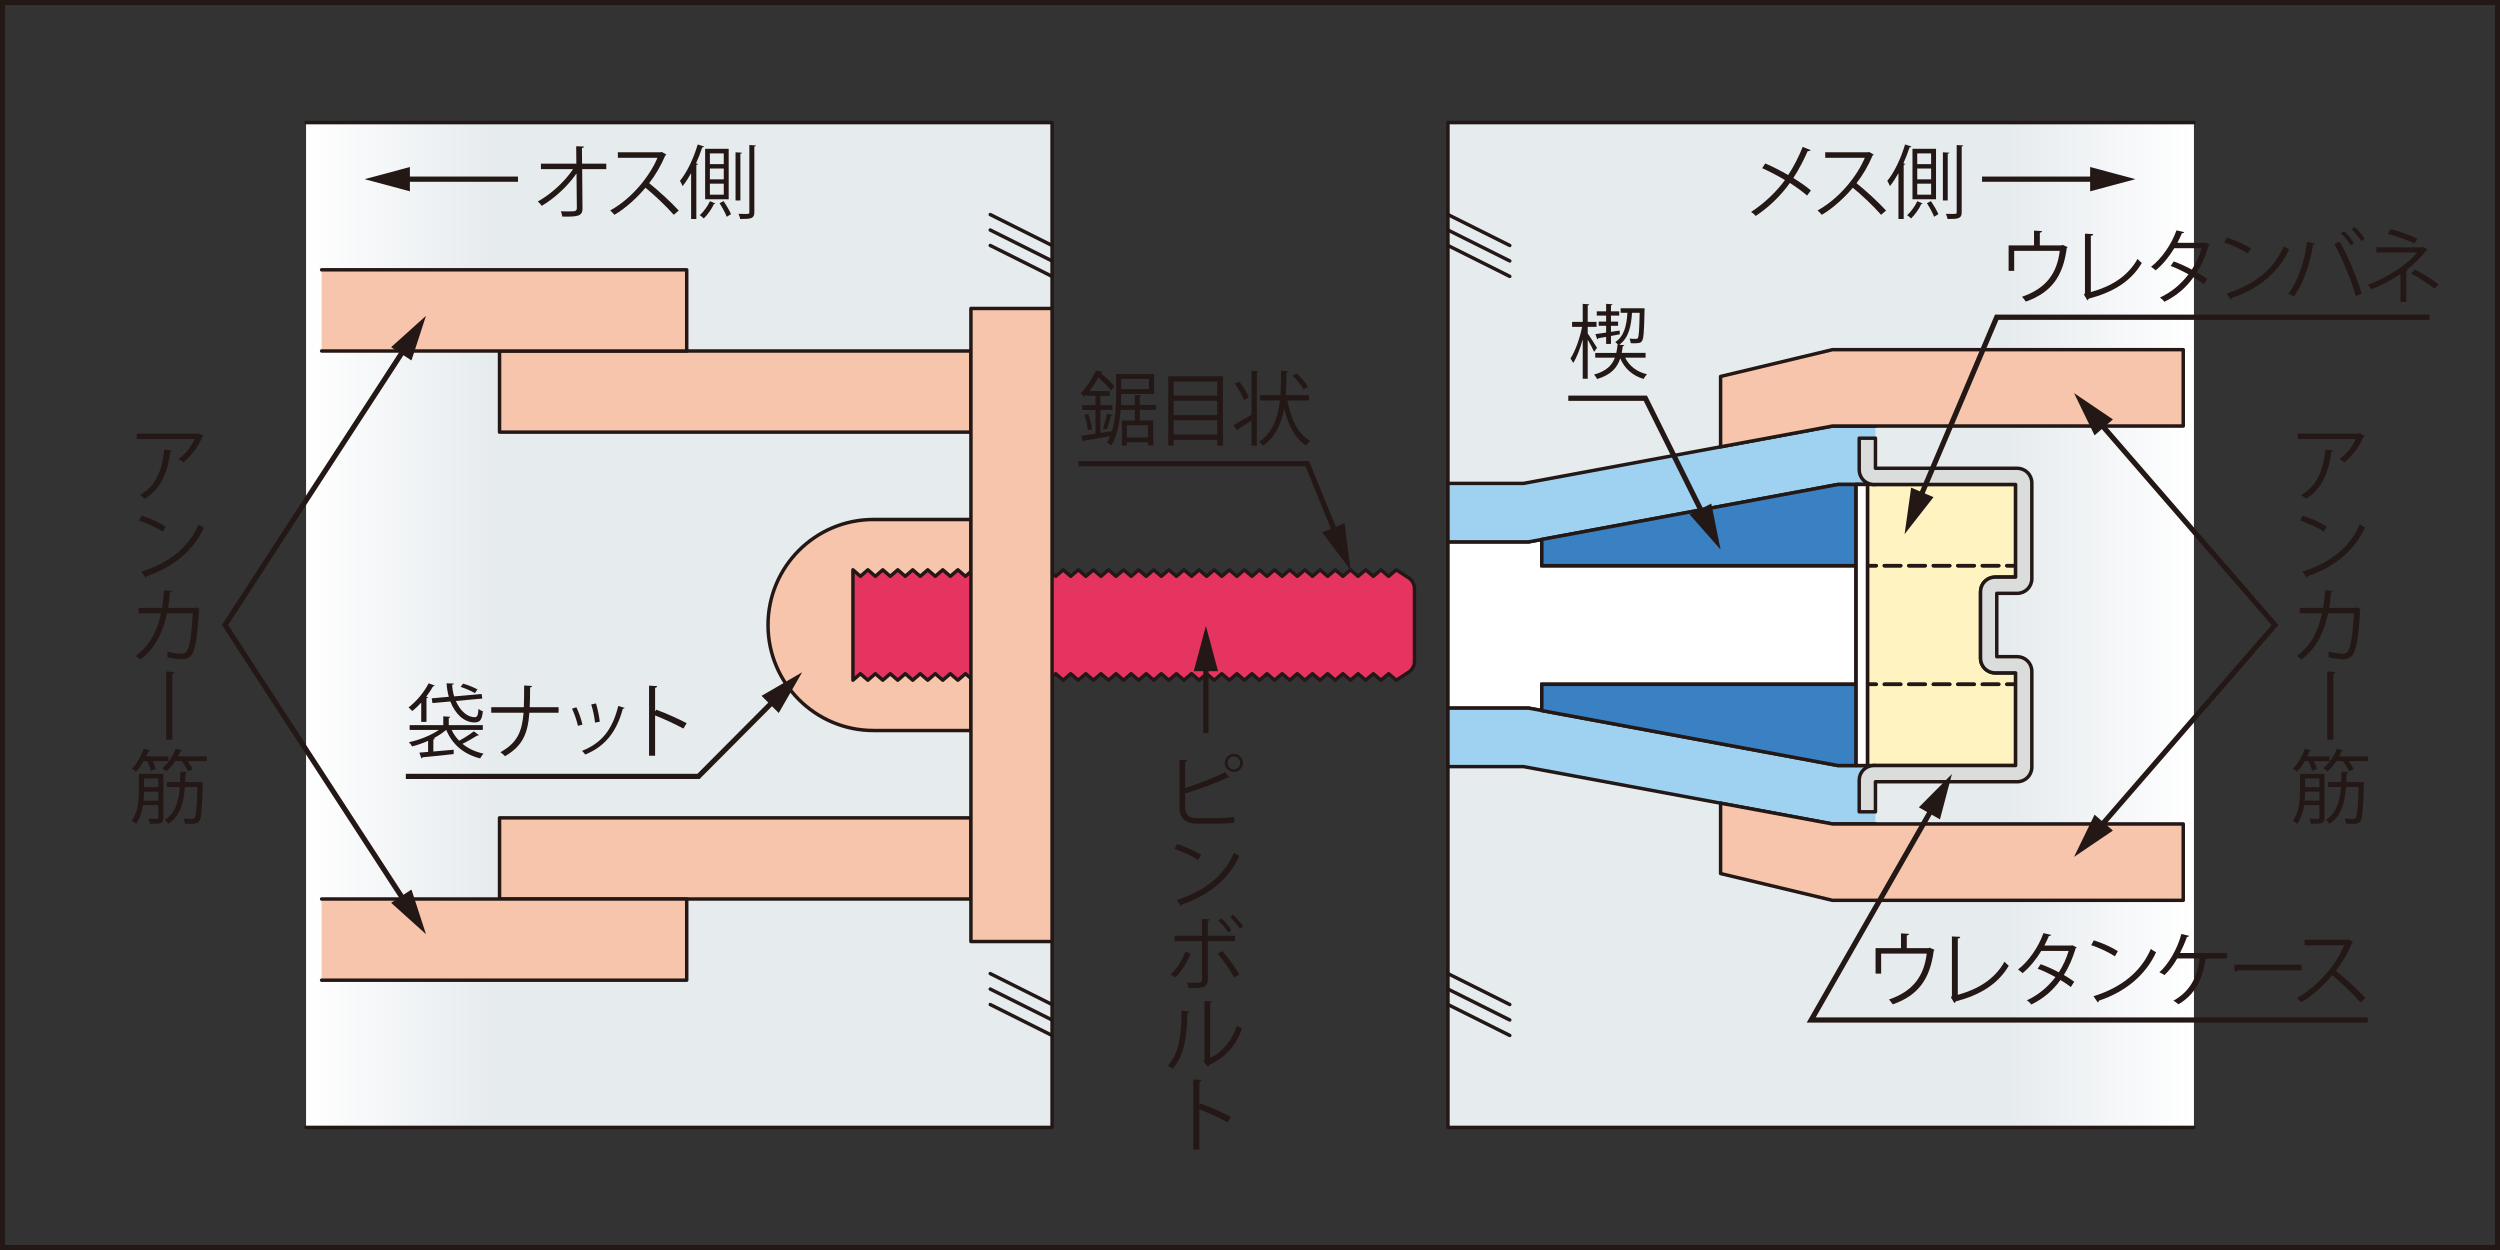 <?xml version="1.0" encoding="UTF-8"?>
<svg id="text" xmlns="http://www.w3.org/2000/svg" xmlns:xlink="http://www.w3.org/1999/xlink" viewBox="0 0 496 248">
  <rect x="0" y="0" width="496" height="248" fill="#333333" stroke="none"/>
  <defs>
    <style>
      .cls-1, .cls-2, .cls-3, .cls-4, .cls-5, .cls-6, .cls-7, .cls-8, .cls-9, .cls-10, .cls-11, .cls-12, .cls-13 {
        stroke: #231815;
      }

      .cls-1, .cls-2, .cls-3, .cls-4, .cls-5, .cls-7, .cls-8, .cls-9, .cls-10, .cls-11, .cls-12, .cls-13 {
        stroke-width: .691px;
      }

      .cls-1, .cls-2, .cls-3, .cls-4, .cls-5, .cls-7, .cls-9, .cls-10, .cls-11, .cls-12, .cls-13 {
        stroke-linecap: round;
        stroke-linejoin: round;
      }

      .cls-1, .cls-3, .cls-6 {
        fill: none;
      }

      .cls-2 {
        fill: #f7c5ab;
      }

      .cls-3 {
        stroke-dasharray: 0 0 3.241 1.621;
      }

      .cls-4 {
        fill: url(#_名称未設定グラデーション_11);
      }

      .cls-5 {
        fill: url(#_名称未設定グラデーション_2);
      }

      .cls-6 {
        stroke-width: 1.037px;
      }

      .cls-6, .cls-8 {
        stroke-miterlimit: 10;
      }

      .cls-7 {
        fill: #dbdcdc;
      }

      .cls-8, .cls-13 {
        fill: #fff;
      }

      .cls-9 {
        fill: #fff3c2;
      }

      .cls-10 {
        fill: #e63461;
      }

      .cls-11 {
        fill: #9fd2f1;
      }

      .cls-12 {
        fill: #3a81c4;
      }

      .cls-14 {
        fill: #231815;
        stroke-width: 0px;
      }
    </style>
    <linearGradient id="_名称未設定グラデーション_2" data-name="名称未設定グラデーション 2" x1="287.269" y1="124" x2="435.281" y2="124" gradientUnits="userSpaceOnUse">
      <stop offset=".75" stop-color="#e6ebee"/>
      <stop offset="1" stop-color="#fff"/>
    </linearGradient>
    <linearGradient id="_名称未設定グラデーション_11" data-name="名称未設定グラデーション 11" x1="60.723" y1="124" x2="208.734" y2="124" gradientUnits="userSpaceOnUse">
      <stop offset="0" stop-color="#fff"/>
      <stop offset=".25" stop-color="#e6ebee"/>
    </linearGradient>
  </defs>
  <polyline class="cls-5" points="435.28 24.318 287.269 24.318 287.269 223.682 435.281 223.682"/>
  <polygon class="cls-8" points="368.254 135.765 305.894 135.765 305.894 140.976 303.322 140.498 287.27 140.498 287.27 107.502 303.322 107.502 305.894 107.024 305.894 112.235 368.254 112.235 368.254 135.765"/>
  <polyline class="cls-4" points="60.723 24.318 208.734 24.318 208.734 223.682 60.723 223.682"/>
  <path class="cls-9" d="M368.868,154.775c0-1.598,1.3-2.898,2.898-2.898h28.128v-18.375h-4.059c-1.598,0-2.898-1.3-2.898-2.899v-13.206c0-1.599,1.3-2.899,2.898-2.899h4.059v-18.375h-28.128c-1.598,0-2.898-1.3-2.898-2.898v61.551Z"/>
  <path class="cls-2" d="M173.309,144.933c-11.561,0-20.933-9.372-20.933-20.933s9.372-20.933,20.933-20.933h19.323v41.866h-19.323Z"/>
  <rect class="cls-2" x="137.818" y="30.924" width="16.102" height="93.525" transform="translate(223.556 -68.183) rotate(90)"/>
  <polyline class="cls-2" points="63.813 53.533 136.243 53.533 136.243 69.635 63.813 69.635"/>
  <path class="cls-10" d="M277.022,134.95l2.529-1.637c.595-.385,1.081-1.28,1.081-1.988v-14.648c0-.709-.487-1.603-1.081-1.988l-2.529-1.637-1.519,1.288-1.519-1.288-1.519,1.288-1.515-1.288-1.513,1.288-1.505-1.288-1.507,1.288-1.508-1.288-1.511,1.288-1.506-1.288-1.506,1.288-1.509-1.288-1.502,1.288-1.5-1.288-1.502,1.288-1.507-1.288-1.502,1.288-1.496-1.288-1.493,1.288-1.491-1.288-1.492,1.288-1.494-1.288-1.501,1.288-1.504-1.288-1.502,1.288-1.5-1.288-1.498,1.288-1.498-1.288-1.499,1.288-1.501-1.288-1.503,1.288-1.5-1.288-1.498,1.288-1.496-1.288-1.495,1.288-1.495-1.288-1.495,1.288-1.496-1.288-1.497,1.288-1.499-1.288-1.501,1.288-1.5-1.288-1.498,1.288-1.495-1.288-1.494,1.288-1.492-1.288-1.491,1.288-1.49-1.288-1.49,1.288-1.49-1.288-1.49,1.288-1.49-1.288-1.491,1.288-1.492-1.288-1.493,1.288-1.494-1.288-1.496,1.288-1.498-1.288-1.498,1.288-1.496-1.288-1.494,1.288-1.491-1.288-1.49,1.288-1.488-1.288-1.486,1.288-1.485-1.288-1.484,1.288-1.483-1.288-1.482,1.288-1.481-1.288-1.481,1.288-1.48-1.288v21.899l1.48-1.288,1.481,1.288,1.481-1.288,1.482,1.288,1.483-1.288,1.484,1.288,1.485-1.288,1.486,1.288,1.488-1.288,1.49,1.288,1.491-1.288,1.494,1.288,1.496-1.288,1.498,1.288,1.498-1.288,1.496,1.288,1.494-1.288,1.493,1.288,1.492-1.288,1.491,1.288,1.49-1.288,1.49,1.288,1.49-1.288,1.49,1.288,1.49-1.288,1.491,1.288,1.492-1.288,1.494,1.288,1.495-1.288,1.498,1.288,1.5-1.288,1.501,1.288,1.499-1.288,1.497,1.288,1.496-1.288,1.495,1.288,1.495-1.288,1.495,1.288,1.496-1.288,1.498,1.288,1.5-1.288,1.503,1.288,1.501-1.288,1.499,1.288,1.498-1.288,1.498,1.288,1.5-1.288,1.502,1.288,1.504-1.288,1.501,1.288,1.494-1.288,1.492,1.288,1.491-1.288,1.493,1.288,1.496-1.288,1.502,1.288,1.507-1.288,1.502,1.288,1.5-1.288,1.502,1.288,1.509-1.288,1.506,1.288,1.506-1.288,1.511,1.288,1.508-1.288,1.507,1.288,1.505-1.288,1.513,1.288,1.515-1.288,1.519,1.288,1.519-1.288,1.519,1.288Z"/>
  <rect class="cls-2" x="137.818" y="123.551" width="16.102" height="93.525" transform="translate(-24.444 316.183) rotate(-90)"/>
  <polyline class="cls-2" points="63.813 194.467 136.243 194.467 136.243 178.365 63.813 178.365"/>
  <polyline class="cls-11" points="372.088 96.12 364.625 96.12 303.322 107.502 287.27 107.502 287.27 95.907 302.257 95.907 363.56 84.526 372.088 84.526"/>
  <polygon class="cls-2" points="363.56 69.371 341.365 74.689 341.365 88.647 363.56 84.526 433.156 84.526 433.156 69.371 363.56 69.371"/>
  <polygon class="cls-12" points="364.625 96.12 305.894 107.024 305.894 112.235 368.254 112.235 368.254 96.12 364.625 96.12"/>
  <g>
    <line class="cls-1" x1="370.509" y1="112.235" x2="372.237" y2="112.235"/>
    <line class="cls-3" x1="373.858" y1="112.235" x2="397.355" y2="112.235"/>
    <line class="cls-1" x1="398.166" y1="112.235" x2="399.894" y2="112.235"/>
  </g>
  <g>
    <line class="cls-1" x1="370.509" y1="135.765" x2="372.237" y2="135.765"/>
    <line class="cls-3" x1="373.858" y1="135.765" x2="397.355" y2="135.765"/>
    <line class="cls-1" x1="398.166" y1="135.765" x2="399.894" y2="135.765"/>
  </g>
  <rect class="cls-1" x="368.254" y="96.12" width="2.254" height="55.759"/>
  <polyline class="cls-11" points="372.088 151.88 364.625 151.88 303.322 140.498 287.27 140.498 287.27 152.093 302.257 152.093 363.56 163.474 372.088 163.474"/>
  <polygon class="cls-2" points="363.56 178.629 341.365 173.311 341.365 159.353 363.56 163.474 433.156 163.474 433.156 178.629 363.56 178.629"/>
  <polygon class="cls-12" points="364.625 151.88 305.894 140.976 305.894 135.765 368.254 135.765 368.254 151.88 364.625 151.88"/>
  <g>
    <line class="cls-1" x1="370.509" y1="135.765" x2="372.237" y2="135.765"/>
    <line class="cls-3" x1="373.858" y1="135.765" x2="397.355" y2="135.765"/>
    <line class="cls-1" x1="398.166" y1="135.765" x2="399.894" y2="135.765"/>
  </g>
  <g>
    <line class="cls-1" x1="370.509" y1="112.235" x2="372.237" y2="112.235"/>
    <line class="cls-3" x1="373.858" y1="112.235" x2="397.355" y2="112.235"/>
    <line class="cls-1" x1="398.166" y1="112.235" x2="399.894" y2="112.235"/>
  </g>
  <rect class="cls-13" x="368.254" y="96.12" width="2.254" height="55.759"/>
  <g>
    <line class="cls-1" x1="287.269" y1="42.568" x2="299.538" y2="48.702"/>
    <line class="cls-1" x1="287.269" y1="45.635" x2="299.538" y2="51.769"/>
    <line class="cls-1" x1="287.269" y1="48.702" x2="299.538" y2="54.836"/>
  </g>
  <g>
    <line class="cls-1" x1="287.269" y1="193.164" x2="299.538" y2="199.298"/>
    <line class="cls-1" x1="287.269" y1="196.231" x2="299.538" y2="202.365"/>
    <line class="cls-1" x1="287.269" y1="199.298" x2="299.538" y2="205.432"/>
  </g>
  <g>
    <line class="cls-1" x1="196.466" y1="42.568" x2="208.734" y2="48.702"/>
    <line class="cls-1" x1="196.466" y1="45.635" x2="208.734" y2="51.769"/>
    <line class="cls-1" x1="196.466" y1="48.702" x2="208.734" y2="54.836"/>
  </g>
  <g>
    <line class="cls-1" x1="196.466" y1="193.164" x2="208.734" y2="199.298"/>
    <line class="cls-1" x1="196.466" y1="196.231" x2="208.734" y2="202.365"/>
    <line class="cls-1" x1="196.466" y1="199.298" x2="208.734" y2="205.432"/>
  </g>
  <rect class="cls-2" x="192.632" y="61.2" width="16.102" height="125.599"/>
  <path class="cls-7" d="M396.159,117.718h4.059c1.598,0,2.898-1.3,2.898-2.898v-19.019c0-1.598-1.3-2.898-2.898-2.898h-28.128v-5.969h-3.222v6.291c0,1.598,1.3,2.898,2.898,2.898h28.128v18.375h-4.059c-1.598,0-2.898,1.3-2.898,2.899v13.206c0,1.599,1.3,2.899,2.898,2.899h4.059v18.375h-28.128c-1.598,0-2.898,1.3-2.898,2.898v6.291h3.222v-5.969h28.128c1.598,0,2.898-1.3,2.898-2.898v-19.019c0-1.598-1.3-2.898-2.898-2.898h-4.059v-12.565Z"/>
  <g>
    <path class="cls-14" d="M403.548,45.753l1.601.096c-.016.16-.208.304-.448.32v2.513h4.29l.24-.096.993.448c-.032.064-.112.128-.176.176-.736,5.603-3.057,8.852-8.131,10.628-.16-.272-.496-.689-.752-.96,4.754-1.632,6.947-4.61,7.491-9.107h-9.043v3.969h-1.105v-5.058h5.042v-2.929Z"/>
    <path class="cls-14" d="M414.822,57.95c4.065-1.137,7.299-3.089,9.268-6.579.208.272.608.608.848.8-2.161,3.682-5.73,5.826-10.548,7.091-.032.128-.128.272-.256.32l-.672-1.121.192-.304v-11.797l1.648.08c-.016.176-.16.32-.48.352v11.157Z"/>
    <path class="cls-14" d="M438.404,48.539c-.016.08-.096.144-.192.176-.592,1.985-1.393,3.81-2.353,5.298.689.4,1.473.896,2.065,1.329l-.672,1.056c-.576-.448-1.393-.977-2.065-1.393-1.473,2.049-3.361,3.698-5.778,4.866-.176-.273-.592-.656-.88-.833,2.337-1.088,4.21-2.705,5.667-4.61-1.185-.656-2.353-1.216-3.538-1.665l.608-.896c1.169.416,2.369.96,3.602,1.617.832-1.312,1.488-2.705,1.937-4.242h-5.426c-.976,1.633-2.289,3.249-3.697,4.402-.208-.192-.64-.544-.913-.72,2.097-1.601,4.082-4.482,5.042-7.219l1.521.352c-.065.176-.224.224-.433.208-.224.528-.592,1.312-.896,1.905h5.314l.224-.065.864.433Z"/>
    <path class="cls-14" d="M441.807,47.13c1.665.528,3.585,1.36,4.77,2.177l-.608,1.008c-1.152-.816-3.041-1.665-4.674-2.225l.512-.96ZM441.743,58.222c5.682-1.761,9.46-4.946,11.38-9.38.336.273.705.48,1.04.656-2.001,4.386-5.906,7.795-11.332,9.604-.016.144-.112.304-.224.368l-.864-1.248Z"/>
    <path class="cls-14" d="M459.332,48.33c-.048.128-.176.224-.416.24-.64,3.842-1.969,7.891-3.841,10.26-.288-.224-.72-.432-1.072-.576,1.792-2.177,3.201-6.243,3.713-10.26l1.617.336ZM467.383,58.734c-.752-2.801-2.609-7.347-4.258-10.308l1.04-.496c1.681,2.865,3.553,7.379,4.386,10.34l-1.169.464ZM465.062,45.865c.736.656,1.521,1.649,1.953,2.369l-.608.448c-.448-.721-1.28-1.761-1.953-2.369l.608-.448ZM467.175,45.033c.72.672,1.52,1.633,1.969,2.353l-.625.464c-.448-.72-1.28-1.745-1.953-2.353l.608-.464Z"/>
    <path class="cls-14" d="M481.66,49.579c-.048.08-.144.128-.288.144-1.024,1.281-2.401,2.657-3.873,3.794l.256.064c-.032.08-.144.208-.352.224v6.098h-1.136v-5.554c-1.633,1.121-3.746,2.257-5.714,3.042-.08-.112-.608-.769-.736-.896,3.873-1.441,7.555-3.826,9.748-6.387h-8.099v-1.04h9.171l.176-.112.848.624ZM479.019,48.33c-1.393-.736-3.569-1.456-5.266-1.937l.528-.928c1.713.416,3.873,1.184,5.33,1.889l-.592.976ZM479.131,53.468c1.601.833,3.522,2.033,4.674,2.945l-.816.864c-1.072-.896-3.057-2.193-4.594-3.009l.736-.8Z"/>
  </g>
  <g>
    <path class="cls-14" d="M377.152,185.18l1.601.096c-.016.16-.208.304-.448.32v2.513h4.29l.24-.096.993.448c-.032.064-.112.128-.176.176-.736,5.603-3.057,8.852-8.131,10.628-.16-.272-.496-.689-.752-.96,4.754-1.632,6.947-4.61,7.491-9.107h-9.043v3.969h-1.105v-5.058h5.042v-2.929Z"/>
    <path class="cls-14" d="M388.426,197.377c4.065-1.137,7.299-3.089,9.268-6.579.208.272.608.608.848.8-2.161,3.682-5.73,5.826-10.548,7.091-.032.128-.128.272-.256.32l-.672-1.121.192-.304v-11.797l1.648.08c-.016.176-.16.32-.48.352v11.157Z"/>
    <path class="cls-14" d="M412.008,187.965c-.016.08-.096.144-.192.176-.592,1.985-1.393,3.81-2.353,5.298.689.4,1.473.896,2.065,1.329l-.672,1.056c-.576-.448-1.393-.977-2.065-1.393-1.473,2.049-3.361,3.698-5.778,4.866-.176-.273-.592-.656-.88-.833,2.337-1.088,4.21-2.705,5.667-4.61-1.185-.656-2.353-1.216-3.538-1.665l.608-.896c1.169.416,2.369.96,3.602,1.617.832-1.312,1.488-2.705,1.937-4.242h-5.426c-.976,1.633-2.289,3.249-3.697,4.402-.208-.192-.64-.544-.913-.72,2.097-1.601,4.082-4.482,5.042-7.219l1.521.352c-.065.176-.224.224-.433.208-.224.528-.592,1.312-.896,1.905h5.314l.224-.065.864.433Z"/>
    <path class="cls-14" d="M415.411,186.557c1.665.528,3.585,1.36,4.77,2.177l-.608,1.008c-1.152-.816-3.041-1.665-4.674-2.225l.512-.96ZM415.347,197.649c5.682-1.761,9.46-4.946,11.38-9.38.336.273.705.48,1.04.656-2.001,4.386-5.906,7.795-11.332,9.604-.016.144-.112.304-.224.368l-.864-1.248Z"/>
    <path class="cls-14" d="M441.82,189.069v1.089h-3.969c-.048.096-.144.176-.288.192-.48,3.713-1.985,6.947-5.362,8.899-.256-.24-.689-.528-.992-.72,3.281-1.777,4.802-4.786,5.202-8.371h-4.45c-.736,1.312-1.665,2.497-2.529,3.297-.24-.176-.689-.416-1.008-.56,1.728-1.489,3.585-4.61,4.354-7.587l1.537.352c-.032.112-.176.24-.432.24-.336.992-.88,2.209-1.36,3.169h9.299Z"/>
    <path class="cls-14" d="M443.272,191.391h13.365v1.136h-12.757c-.096.16-.304.272-.512.304l-.096-1.44Z"/>
    <path class="cls-14" d="M466.855,186.909c-.032.08-.112.144-.208.176-.864,2.033-1.889,3.793-3.201,5.506,1.745,1.393,4.37,3.778,5.858,5.426l-.977.849c-1.408-1.633-3.985-4.066-5.618-5.378-1.409,1.713-3.841,4.05-6.163,5.378-.176-.24-.56-.641-.832-.865,4.434-2.433,7.939-6.979,9.38-10.452h-7.859v-1.088h8.483l.208-.08.929.528Z"/>
  </g>
  <g>
    <path class="cls-14" d="M469.142,86.476c-.032.064-.128.112-.208.144-.864,2.049-2.241,3.825-3.793,5.122-.24-.208-.689-.497-.977-.656,1.473-1.073,2.657-2.626,3.186-3.97h-11.461v-1.088h12.069l.176-.08,1.008.528ZM462.9,89.389c-.016.128-.16.24-.368.272-.464,3.777-1.761,7.379-5.058,9.284-.224-.192-.64-.56-.944-.736,3.265-1.792,4.434-5.138,4.818-8.996l1.553.176Z"/>
    <path class="cls-14" d="M456.865,102.315c1.665.528,3.585,1.36,4.77,2.177l-.608,1.008c-1.152-.816-3.041-1.665-4.674-2.225l.512-.96ZM456.801,113.407c5.682-1.761,9.46-4.946,11.38-9.38.336.273.705.48,1.04.656-2.001,4.386-5.906,7.795-11.332,9.604-.016.144-.112.304-.224.368l-.864-1.248Z"/>
    <path class="cls-14" d="M468.374,120.796c-.032.064-.064.144-.144.208-.208,4.61-.656,7.507-1.281,8.644-.64,1.105-1.568,1.152-2.097,1.152-.625,0-1.761-.144-2.865-.368.032-.32,0-.8-.048-1.136,1.2.272,2.433.4,2.801.4.577,0,.896-.144,1.233-.752.48-.977.88-3.666,1.04-7.267h-5.122c-.8,3.826-2.385,6.995-5.282,9.172-.192-.208-.608-.513-.913-.705,2.769-2.081,4.226-4.818,4.994-8.467h-4.418v-1.072h4.642c.192-1.137.288-2.161.368-3.49l1.585.128c-.016.176-.16.273-.4.289-.096,1.169-.176,2.049-.352,3.073h5.186l.256-.096.816.288Z"/>
    <path class="cls-14" d="M461.731,133.21l1.648.128c-.016.176-.16.288-.432.336v13.093h-1.216v-13.558Z"/>
    <path class="cls-14" d="M461.187,153.533v8.659c0,1.248-.64,1.248-2.689,1.248-.048-.288-.176-.704-.32-1.008.784.032,1.489.032,1.697.032.224-.016.288-.08.288-.288v-2.433h-3.025c-.192,1.312-.608,2.657-1.393,3.697-.176-.176-.608-.48-.864-.592,1.281-1.713,1.425-4.05,1.425-5.811v-3.505h4.882ZM458.722,152.94c-.112-.496-.416-1.281-.736-1.937h-.72c-.448.8-.977,1.537-1.505,2.097-.208-.176-.592-.432-.848-.56.944-.928,1.841-2.497,2.385-4.033l1.248.384c-.064.128-.192.176-.336.16-.128.336-.273.672-.448,1.008h4.418v.944h-3.121c.272.56.512,1.153.608,1.569l-.944.368ZM457.33,157.086c0,.544-.016,1.137-.08,1.761h2.913v-1.761h-2.833ZM460.163,154.461h-2.833v1.713h2.833v-1.713ZM464.916,148.891c-.032.112-.16.16-.336.16-.144.336-.304.672-.48,1.008h5.683v.944h-3.81c.416.56.8,1.169.992,1.617l-.928.4c-.224-.56-.72-1.361-1.232-2.017h-1.265c-.528.785-1.152,1.505-1.777,2.017-.208-.176-.576-.448-.832-.608,1.088-.864,2.128-2.353,2.705-3.905l1.28.384ZM468.438,155.165l.576.032c-.016.096-.016.24-.016.352-.16,5.122-.288,6.851-.72,7.395-.304.384-.656.512-1.633.512-.352,0-.768-.016-1.2-.048-.016-.304-.128-.736-.288-1.008.736.064,1.424.064,1.681.064.256,0,.4-.032.528-.192.304-.368.448-1.889.576-6.114h-2.497c-.256,3.201-.913,5.714-3.281,7.283-.144-.24-.48-.592-.72-.768,2.113-1.345,2.769-3.554,2.993-6.515h-2.561v-.993h2.609c.032-.656.048-1.36.064-2.081l1.361.096c-.016.128-.128.208-.336.24-.016.592-.048,1.185-.064,1.745h2.929Z"/>
  </g>
  <path class="cls-14" d="M315.005,66.158c.432.608,1.585,2.417,1.841,2.849l-.576.8c-.224-.528-.8-1.601-1.265-2.417v7.747h-.992v-7.795c-.512,1.825-1.185,3.585-1.889,4.674-.128-.272-.384-.672-.544-.896.928-1.377,1.873-4.018,2.305-6.275h-1.985v-.992h2.113v-3.569l1.296.096c-.016.096-.096.176-.304.208v3.265h1.745v.992h-1.745v1.313ZM326.482,70.96h-4.049c.816,1.648,2.273,2.801,4.338,3.297-.224.208-.544.624-.689.928-2.209-.672-3.762-2.065-4.626-4.082-.592,1.841-1.809,3.265-4.594,4.098-.112-.256-.4-.689-.625-.88,2.449-.672,3.585-1.825,4.162-3.361h-3.906v-.944h4.178c.128-.512.192-1.073.256-1.649h.064c-.144-.176-.352-.4-.528-.496,1.792-1.169,2.257-3.281,2.417-5.81h-1.345v-.896h4.242l.512.016c0,.096,0,.224-.016.352-.08,4.29-.176,5.682-.512,6.13-.272.4-.528.48-2.225.432-.016-.288-.112-.656-.24-.912.528.048,1.024.048,1.232.048s.32-.016.416-.16c.208-.304.288-1.52.368-5.01h-1.52c-.176,2.593-.608,4.946-2.529,6.338l1.008.08c-.016.112-.128.192-.32.224-.048.448-.128.896-.208,1.312h4.738v.944ZM318.655,63.805v-1.185h-1.856v-.849h1.856v-1.488l1.265.08c-.016.112-.096.192-.304.224v1.184h1.633v.849h-1.633v1.185h1.409v.832h-1.409v1.201l1.713-.256.048.736-1.761.336v1.585h-.96v-1.409c-.592.112-1.12.192-1.552.273-.016.128-.096.192-.208.224l-.368-1.04c.608-.08,1.328-.176,2.128-.304v-1.345h-1.472v-.832h1.472Z"/>
  <g>
    <path class="cls-14" d="M350.227,32.423c1.504.656,3.089,1.456,4.545,2.305,1.024-1.537,2.081-3.553,2.881-5.586l1.569.64c-.064.144-.288.224-.576.192-.736,1.697-1.777,3.714-2.85,5.346,1.233.769,2.513,1.633,3.49,2.465l-.769,1.008c-.88-.769-2.081-1.649-3.409-2.497-1.649,2.353-4.05,4.738-6.771,6.547-.192-.24-.64-.625-.912-.801,2.673-1.728,5.122-4.113,6.707-6.322-1.456-.864-3.009-1.681-4.514-2.353l.608-.944Z"/>
    <path class="cls-14" d="M371.742,30.663c-.032.08-.112.144-.208.176-.864,2.033-1.889,3.793-3.201,5.506,1.745,1.393,4.37,3.778,5.858,5.426l-.977.849c-1.408-1.633-3.985-4.066-5.618-5.378-1.409,1.713-3.841,4.05-6.163,5.378-.176-.24-.56-.641-.832-.865,4.434-2.433,7.939-6.979,9.38-10.452h-7.859v-1.088h8.483l.208-.08.929.528Z"/>
    <path class="cls-14" d="M376.65,34.36c-.528.945-1.088,1.825-1.681,2.561-.112-.256-.368-.8-.528-1.04,1.377-1.665,2.705-4.45,3.522-7.219l1.265.4c-.048.112-.16.176-.368.176-.352,1.073-.769,2.145-1.233,3.169l.368.112c-.032.112-.112.176-.304.208v10.724h-1.04v-9.092ZM381.452,40.378c-.032.064-.144.112-.288.128-.384.896-1.232,2.097-2.001,2.833-.176-.192-.544-.48-.784-.641.784-.704,1.617-1.889,2.017-2.785l1.056.464ZM384.109,29.526v10.004h-4.674v-10.004h4.674ZM383.133,32.567v-2.129h-2.753v2.129h2.753ZM383.133,35.577v-2.145h-2.753v2.145h2.753ZM383.133,38.618v-2.177h-2.753v2.177h2.753ZM383.725,43.003c-.256-.704-.88-1.841-1.424-2.689l.8-.416c.56.832,1.2,1.921,1.472,2.593l-.848.512ZM386.75,30.294c-.016.112-.112.176-.32.208v9.268h-.96v-9.556l1.281.08ZM388.207,28.774l1.296.08c-.016.112-.096.192-.304.208v13.045c0,1.28-.656,1.344-2.801,1.344-.048-.272-.192-.736-.352-1.024.432.016.833.016,1.153.016.976,0,1.008,0,1.008-.32v-13.349Z"/>
  </g>
  <g>
    <line class="cls-6" x1="393.239" y1="35.547" x2="416.326" y2="35.547"/>
    <polygon class="cls-14" points="414.683 37.957 423.676 35.547 414.683 33.136 414.683 37.957"/>
  </g>
  <g>
    <path class="cls-14" d="M40.381,86.476c-.032.064-.128.112-.208.144-.864,2.049-2.241,3.825-3.793,5.122-.24-.208-.689-.497-.977-.656,1.473-1.073,2.657-2.626,3.186-3.97h-11.461v-1.088h12.069l.176-.08,1.008.528ZM34.139,89.389c-.016.128-.16.24-.368.272-.464,3.777-1.761,7.379-5.058,9.284-.224-.192-.64-.56-.944-.736,3.265-1.792,4.434-5.138,4.818-8.996l1.553.176Z"/>
    <path class="cls-14" d="M28.104,102.315c1.665.528,3.585,1.36,4.77,2.177l-.608,1.008c-1.152-.816-3.041-1.665-4.674-2.225l.512-.96ZM28.04,113.407c5.682-1.761,9.46-4.946,11.38-9.38.336.273.705.48,1.04.656-2.001,4.386-5.906,7.795-11.332,9.604-.016.144-.112.304-.224.368l-.864-1.248Z"/>
    <path class="cls-14" d="M39.613,120.796c-.032.064-.064.144-.144.208-.208,4.61-.656,7.507-1.281,8.644-.64,1.105-1.568,1.152-2.097,1.152-.625,0-1.761-.144-2.865-.368.032-.32,0-.8-.048-1.136,1.2.272,2.433.4,2.801.4.577,0,.896-.144,1.233-.752.48-.977.88-3.666,1.04-7.267h-5.122c-.8,3.826-2.385,6.995-5.282,9.172-.192-.208-.608-.513-.913-.705,2.769-2.081,4.226-4.818,4.994-8.467h-4.418v-1.072h4.642c.192-1.137.288-2.161.368-3.49l1.585.128c-.016.176-.16.273-.4.289-.096,1.169-.176,2.049-.352,3.073h5.186l.256-.096.816.288Z"/>
    <path class="cls-14" d="M32.97,133.21l1.648.128c-.016.176-.16.288-.432.336v13.093h-1.216v-13.558Z"/>
    <path class="cls-14" d="M32.426,153.533v8.659c0,1.248-.64,1.248-2.689,1.248-.048-.288-.176-.704-.32-1.008.784.032,1.489.032,1.697.032.224-.016.288-.08.288-.288v-2.433h-3.025c-.192,1.312-.608,2.657-1.393,3.697-.176-.176-.608-.48-.864-.592,1.281-1.713,1.425-4.05,1.425-5.811v-3.505h4.882ZM29.961,152.94c-.112-.496-.416-1.281-.736-1.937h-.72c-.448.8-.977,1.537-1.505,2.097-.208-.176-.592-.432-.848-.56.944-.928,1.841-2.497,2.385-4.033l1.248.384c-.064.128-.192.176-.336.16-.128.336-.273.672-.448,1.008h4.418v.944h-3.121c.272.56.512,1.153.608,1.569l-.944.368ZM28.568,157.086c0,.544-.016,1.137-.08,1.761h2.913v-1.761h-2.833ZM31.401,154.461h-2.833v1.713h2.833v-1.713ZM36.155,148.891c-.032.112-.16.16-.336.16-.144.336-.304.672-.48,1.008h5.683v.944h-3.81c.416.56.8,1.169.992,1.617l-.928.4c-.224-.56-.72-1.361-1.232-2.017h-1.265c-.528.785-1.152,1.505-1.777,2.017-.208-.176-.576-.448-.832-.608,1.088-.864,2.128-2.353,2.705-3.905l1.28.384ZM39.677,155.165l.576.032c-.016.096-.016.24-.016.352-.16,5.122-.288,6.851-.72,7.395-.304.384-.656.512-1.633.512-.352,0-.768-.016-1.2-.048-.016-.304-.128-.736-.288-1.008.736.064,1.424.064,1.681.064.256,0,.4-.032.528-.192.304-.368.448-1.889.576-6.114h-2.497c-.256,3.201-.913,5.714-3.281,7.283-.144-.24-.48-.592-.72-.768,2.113-1.345,2.769-3.554,2.993-6.515h-2.561v-.993h2.609c.032-.656.048-1.36.064-2.081l1.36.096c-.016.128-.128.208-.336.24-.016.592-.048,1.185-.064,1.745h2.929Z"/>
  </g>
  <g>
    <path class="cls-14" d="M229.377,81.322h-3.249v2.097h2.673v4.946h-1.024v-.624h-4.21v.672h-.977v-4.994h2.561v-2.097h-2.817c-.192,2.401-.672,5.042-1.825,7.091-.176-.192-.608-.448-.88-.56.24-.416.448-.864.624-1.329-1.921.352-3.857.689-5.122.913-.016.112-.112.192-.224.224l-.368-1.201,2.801-.416v-4.706h-2.625v-.96h2.625v-1.841h-1.713v-.336c-.16.192-.32.368-.496.544-.16-.24-.512-.56-.752-.705,1.393-1.377,2.449-3.169,3.042-4.514l1.296.208c-.016.112-.112.192-.32.192l-.032.064c.992.833,2.161,1.921,2.737,2.641l-.656.849c-.528-.705-1.585-1.761-2.545-2.609-.464.865-1.04,1.809-1.761,2.721h4.034v.944h-1.856v1.841h2.385v.96h-2.385v4.562c.752-.128,1.52-.24,2.289-.368.736-2.497.833-5.298.833-7.411v-3.921h7.523v3.954h-6.515c0,.672-.016,1.424-.048,2.208h2.753v-2.017l1.281.08c-.016.112-.096.192-.304.208v1.728h3.249v.96ZM215.82,85.372c-.048-.816-.336-2.065-.689-3.041l.769-.192c.384.96.672,2.209.752,3.009l-.832.224ZM220.734,82.395c-.048.08-.16.144-.336.144-.192.768-.544,1.953-.848,2.705l-.705-.273c.273-.784.641-2.097.8-2.961l1.088.384ZM227.937,75.176h-5.49v2.017h5.49v-2.017ZM227.777,86.797v-2.433h-4.21v2.433h4.21Z"/>
    <path class="cls-14" d="M231.777,74.648h10.852v13.765h-1.121v-1.136h-8.66v1.136h-1.072v-13.765ZM241.509,75.688h-8.66v2.801h8.66v-2.801ZM241.509,79.514h-8.66v2.833h8.66v-2.833ZM232.85,86.22h8.66v-2.833h-8.66v2.833Z"/>
    <path class="cls-14" d="M244.772,84.315c.88-.48,2.209-1.248,3.522-2.033v-8.724l1.377.08c-.016.112-.112.192-.32.224v14.55h-1.057v-4.994c-1.008.672-2.017,1.329-2.721,1.761.016.112-.048.224-.128.304l-.672-1.169ZM245.86,75.688c.769.993,1.601,2.289,1.905,3.153-.48.304-.72.4-.944.512-.32-.864-1.105-2.225-1.857-3.233l.896-.432ZM259.706,79.466h-4.29c.688,3.633,2.049,6.627,4.514,8.003-.272.224-.608.641-.8.929-2.241-1.409-3.554-4.018-4.338-7.347h-.016c-.528,2.929-1.681,5.634-4.178,7.347-.176-.24-.528-.56-.8-.736,2.737-1.809,3.746-4.898,4.13-8.195h-3.954v-1.073h4.05c.128-1.632.128-3.281.128-4.818l1.473.08c-.016.144-.144.224-.384.272-.016,1.409-.032,2.929-.144,4.466h4.61v1.073ZM257.272,74.071c.864.785,1.809,1.905,2.225,2.673l-.88.512c-.384-.769-1.329-1.921-2.177-2.721l.832-.464Z"/>
  </g>
  <g>
    <path class="cls-14" d="M241.472,162.324c.64,0,2.353-.08,3.361-.24.016.352.032.8.064,1.152-1.057.128-2.657.176-3.313.176h-4.002c-2.417,0-3.585-1.04-3.585-3.329v-9.348l1.568.096c-.032.16-.144.256-.432.304v5.202c2.449-.768,5.858-2.049,7.939-3.169l.816,1.105c-.048.032-.112.048-.176.048-.08,0-.16-.016-.24-.048-1.937.977-5.586,2.337-8.339,3.153v2.673c0,1.632.785,2.225,2.433,2.225h3.906ZM244.801,149.567c.993,0,1.793.8,1.793,1.792s-.8,1.793-1.793,1.793-1.809-.8-1.809-1.793c0-1.024.848-1.792,1.809-1.792ZM246.05,151.36c0-.704-.56-1.28-1.248-1.28-.704,0-1.265.576-1.265,1.28s.56,1.281,1.265,1.281c.72,0,1.248-.608,1.248-1.281Z"/>
    <path class="cls-14" d="M233.533,167.456c1.665.528,3.585,1.36,4.77,2.177l-.608,1.008c-1.152-.816-3.041-1.665-4.674-2.225l.512-.96ZM233.469,178.548c5.682-1.761,9.46-4.946,11.38-9.38.336.273.705.48,1.04.656-2.001,4.386-5.906,7.795-11.332,9.604-.016.144-.112.304-.224.368l-.864-1.248Z"/>
    <path class="cls-14" d="M236.206,189.185c-.721,1.873-1.777,3.522-3.009,4.738l-.929-.608c1.201-1.121,2.241-2.657,2.897-4.514l1.04.384ZM239.631,186.721v7.571c0,1.745-1.232,1.745-3.793,1.745-.065-.288-.192-.752-.352-1.073.464.016.977.016,1.409.016h.928c.448,0,.656-.288.656-.672v-7.587h-5.442v-1.072h5.442v-3.33l1.521.08c-.016.16-.128.272-.368.304v2.945h5.41v1.072h-5.41ZM242.497,188.69c1.169,1.297,2.513,3.169,3.377,4.658l-1.024.592c-.784-1.472-2.193-3.521-3.265-4.754l.913-.496ZM242.304,182.175c.72.641,1.537,1.617,2.001,2.337l-.608.464c-.464-.704-1.312-1.745-2.001-2.321l.608-.48ZM244.609,181.455c.736.656,1.568,1.617,2.017,2.321l-.608.48c-.464-.705-1.328-1.713-2.001-2.321l.592-.48Z"/>
    <path class="cls-14" d="M235.95,200.672c-.016.144-.16.24-.368.272-.096,4.306-.448,8.227-2.913,11.093-.256-.192-.64-.432-.96-.608,2.385-2.593,2.673-6.595,2.721-10.9l1.52.144ZM240.095,209.892c2.673-1.296,4.402-3.633,5.331-6.435.24.208.72.48.992.625-1.136,3.233-3.121,5.618-6.531,7.235-.048.128-.16.256-.272.32l-.833-1.056.176-.24v-11.748l1.489.08c-.016.144-.128.273-.352.304v10.916Z"/>
    <path class="cls-14" d="M243.569,222.675c-1.633-.88-3.873-1.921-5.618-2.609v8.003h-1.201v-13.91l1.617.096c-.016.176-.144.288-.416.336v4.674l.24-.336c1.873.689,4.354,1.793,6.019,2.673l-.64,1.072Z"/>
  </g>
  <g>
    <path class="cls-14" d="M83.572,143.22v-3.825c-.576.64-1.185,1.216-1.792,1.681-.16-.192-.512-.56-.72-.736,1.472-1.088,3.041-2.929,3.985-4.77l1.232.448c-.064.096-.176.144-.352.144-.384.704-.864,1.409-1.377,2.065l.384.096c-.032.096-.112.176-.32.208v4.69h-1.04ZM89.607,144.821c.384.8.88,1.521,1.488,2.145.993-.528,2.177-1.312,2.914-1.873l1.008.752c-.064.08-.192.112-.336.08-.752.48-1.937,1.185-2.929,1.649,1.121.928,2.529,1.585,4.194,1.953-.24.208-.544.64-.672.944-3.281-.832-5.522-2.737-6.739-5.65h-.032c-.689.592-1.537,1.153-2.481,1.649l.272.048c-.032.112-.112.176-.32.208v2.369c1.265-.112,2.657-.224,4.034-.352v.864c-2.273.256-4.674.512-6.178.64-.016.128-.112.208-.224.224l-.4-1.152,1.729-.144v-2.193c-1.057.464-2.145.848-3.169,1.105-.128-.256-.416-.625-.64-.833,2.049-.432,4.37-1.344,5.939-2.433h-5.794v-.96h6.675v-1.745l1.392.096c-.016.112-.096.192-.304.224v1.425h6.754v.96h-6.178ZM85.653,138.546l3.393-.304c-.24-.832-.384-1.728-.448-2.673l1.44.048c-.016.144-.112.208-.336.24.048.8.176,1.585.4,2.305l5.458-.48.128.913-5.25.48c.833,1.905,2.257,3.233,3.762,3.217.496,0,.656-.4.736-1.648.24.208.592.4.864.464-.176,1.761-.592,2.209-1.648,2.225-2.097-.016-3.842-1.681-4.802-4.162l-3.553.32-.144-.944ZM91.88,135.633c.96.272,2.193.768,2.849,1.152l-.512.736c-.641-.4-1.857-.928-2.833-1.248l.497-.64Z"/>
    <path class="cls-14" d="M110.823,141.412h-5.794c-.304,4.114-1.345,6.611-4.834,8.611-.224-.256-.608-.56-.913-.784,3.313-1.841,4.29-4.034,4.594-7.827h-6.418v-1.105h6.467c.048-1.248.064-2.689.064-4.306l1.568.096c-.016.16-.16.256-.384.288-.016,1.456-.016,2.753-.08,3.921h5.73v1.105Z"/>
    <path class="cls-14" d="M114.355,140.323c.48.977,1.008,2.513,1.2,3.441l-.896.24c-.192-.929-.688-2.385-1.169-3.41l.865-.272ZM123.911,140.435c-.032.144-.192.176-.336.16-1.248,4.674-3.602,7.539-7.475,9.108-.128-.192-.416-.56-.625-.736,3.826-1.505,6.019-4.13,7.187-8.9l1.248.368ZM118.244,139.555c.336,1.073.641,2.609.752,3.634l-.944.176c-.096-1.024-.4-2.497-.752-3.601l.944-.208Z"/>
    <path class="cls-14" d="M135.591,144.549c-1.633-.88-3.873-1.921-5.618-2.609v8.003h-1.201v-13.91l1.617.096c-.016.176-.144.288-.416.336v4.674l.24-.336c1.873.689,4.354,1.793,6.019,2.673l-.64,1.072Z"/>
  </g>
  <g>
    <path class="cls-14" d="M120.288,33.56h-4.786l.064,7.779c.032,1.617-1.056,1.665-4.002,1.633-.048-.288-.16-.736-.288-1.04,1.057.016,2.321.016,2.609-.016.384-.048.576-.304.56-.592l-.064-6.915c-1.633,2.401-4.29,4.898-6.899,6.435-.192-.288-.496-.625-.784-.864,2.609-1.441,5.362-3.954,6.995-6.419h-6.371v-1.088h7.027l-.032-3.458,1.537.065c-.016.176-.176.272-.4.304l.032,3.089h4.802v1.088Z"/>
    <path class="cls-14" d="M132.204,30.663c-.032.08-.112.144-.208.176-.864,2.033-1.889,3.793-3.201,5.506,1.745,1.393,4.37,3.778,5.858,5.426l-.977.849c-1.408-1.633-3.985-4.066-5.618-5.378-1.409,1.713-3.841,4.05-6.163,5.378-.176-.24-.56-.641-.832-.865,4.434-2.433,7.939-6.979,9.38-10.452h-7.859v-1.088h8.483l.208-.08.929.528Z"/>
    <path class="cls-14" d="M137.112,34.36c-.528.945-1.088,1.825-1.681,2.561-.112-.256-.368-.8-.528-1.04,1.377-1.665,2.705-4.45,3.522-7.219l1.265.4c-.048.112-.16.176-.368.176-.352,1.073-.769,2.145-1.233,3.169l.368.112c-.032.112-.112.176-.304.208v10.724h-1.04v-9.092ZM141.914,40.378c-.032.064-.144.112-.288.128-.384.896-1.232,2.097-2.001,2.833-.176-.192-.544-.48-.784-.641.784-.704,1.617-1.889,2.017-2.785l1.056.464ZM144.571,29.526v10.004h-4.674v-10.004h4.674ZM143.594,32.567v-2.129h-2.753v2.129h2.753ZM143.594,35.577v-2.145h-2.753v2.145h2.753ZM143.594,38.618v-2.177h-2.753v2.177h2.753ZM144.186,43.003c-.256-.704-.88-1.841-1.424-2.689l.8-.416c.56.832,1.2,1.921,1.472,2.593l-.848.512ZM147.212,30.294c-.016.112-.112.176-.32.208v9.268h-.96v-9.556l1.281.08ZM148.668,28.774l1.296.08c-.016.112-.096.192-.304.208v13.045c0,1.28-.656,1.344-2.801,1.344-.048-.272-.192-.736-.352-1.024.432.016.833.016,1.153.016.976,0,1.008,0,1.008-.32v-13.349Z"/>
  </g>
  <g>
    <line class="cls-6" x1="102.765" y1="35.547" x2="79.677" y2="35.547"/>
    <polygon class="cls-14" points="81.321 33.136 72.327 35.547 81.321 37.957 81.321 33.136"/>
  </g>
  <g>
    <line class="cls-6" x1="239.25" y1="145.464" x2="239.25" y2="131.516"/>
    <polygon class="cls-14" points="241.66 133.16 239.25 124.166 236.84 133.16 241.66 133.16"/>
  </g>
  <g>
    <polyline class="cls-6" points="416.305 83.547 451.364 124 416.305 164.453"/>
    <polygon class="cls-14" points="415.56 86.368 411.491 77.993 419.203 83.211 415.56 86.368"/>
    <polygon class="cls-14" points="415.56 161.632 411.491 170.007 419.203 164.789 415.56 161.632"/>
  </g>
  <g>
    <polyline class="cls-6" points="80.51 68.82 44.643 124 80.51 179.18"/>
    <polygon class="cls-14" points="77.594 68.885 84.516 62.657 81.635 71.512 77.594 68.885"/>
    <polygon class="cls-14" points="77.594 179.115 84.516 185.343 81.635 176.488 77.594 179.115"/>
  </g>
  <g>
    <polyline class="cls-6" points="482.032 62.938 396.153 62.938 380.746 99.206"/>
    <polygon class="cls-14" points="379.17 96.75 377.872 105.971 383.607 98.635 379.17 96.75"/>
  </g>
  <g>
    <polyline class="cls-6" points="311.148 79.009 326.434 79.009 338.092 102.455"/>
    <polygon class="cls-14" points="335.202 102.056 341.365 109.036 339.519 99.91 335.202 102.056"/>
  </g>
  <g>
    <polyline class="cls-6" points="213.963 91.993 259.365 91.993 265.162 106.242"/>
    <polygon class="cls-14" points="262.31 105.628 267.932 113.05 266.775 103.811 262.31 105.628"/>
  </g>
  <g>
    <polyline class="cls-6" points="469.764 202.365 359.347 202.365 383.611 159.944"/>
    <polygon class="cls-14" points="384.887 162.567 387.26 153.564 380.703 160.174 384.887 162.567"/>
  </g>
  <g>
    <polyline class="cls-6" points="80.515 154.035 138.583 154.035 153.956 138.591"/>
    <polygon class="cls-14" points="154.505 141.456 159.141 133.381 151.088 138.055 154.505 141.456"/>
  </g>
  <path class="cls-14" d="M495,1v246H1V1h494M496,0H0v248h496V0h0Z"/>
</svg>